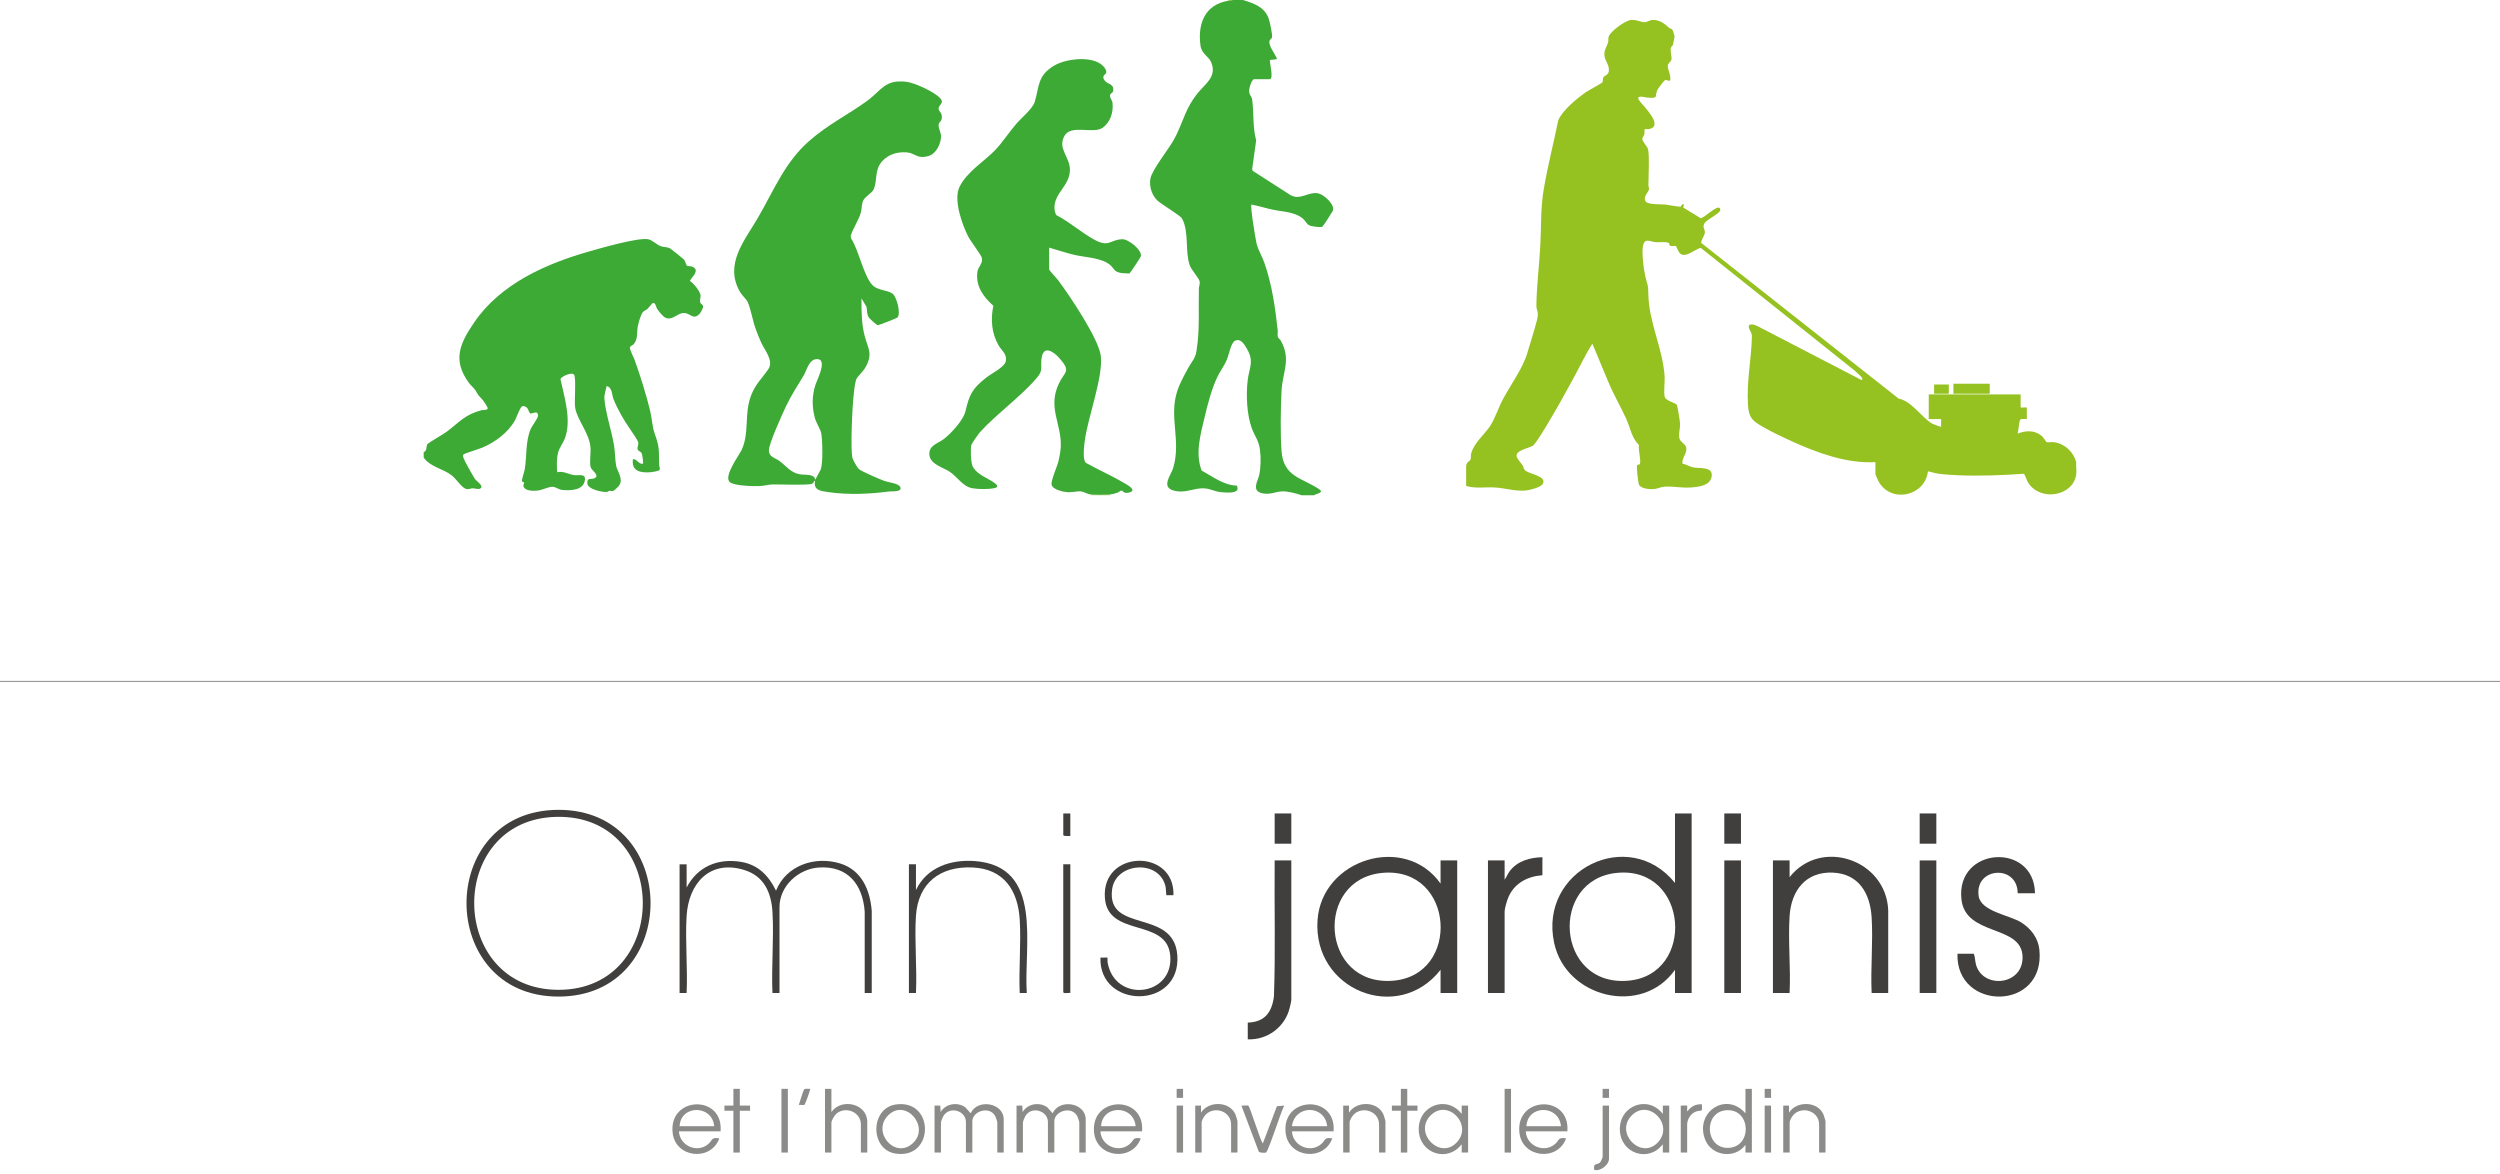 <?xml version="1.0" encoding="UTF-8"?>
<svg xmlns="http://www.w3.org/2000/svg" width="313" height="147" viewBox="0 0 313 147" fill="none">
  <g clip-path="url(#clip0_2759_1910)">
    <path d="M313 85.249H0V85.33H313V85.249Z" fill="#403F3E"></path>
    <path d="M211.794 101.845V124.321H209.709V121.421C205.583 127.265 196.056 124.955 194.579 118.051C192.621 108.91 203.945 103.385 209.709 110.545V101.845H211.794ZM202.475 109.28C193.938 110.079 194.76 123.525 203.812 122.787C212.346 122.092 211.447 108.441 202.475 109.28Z" fill="#403F3E"></path>
    <path d="M180.358 110.626V107.726H182.443V124.321H180.358V121.421C175.015 128.241 164.332 123.938 164.957 115.174C165.502 107.538 175.917 104.329 180.358 110.626ZM173.124 109.28C164.513 110.011 165.285 123.488 174.38 122.787C182.951 122.126 182.139 108.514 173.124 109.28Z" fill="#403F3E"></path>
    <path d="M236.414 124.321H234.329C234.182 121.216 234.523 117.937 234.329 114.852C234.135 111.767 232.668 109.394 229.477 109.253C226.082 109.102 224.261 111.499 224.057 114.691C223.854 117.883 224.214 121.169 224.057 124.321H221.972V107.726H224.057V109.82C227.974 104.842 236.16 107.635 236.404 113.972V124.321H236.414Z" fill="#403F3E"></path>
    <path d="M254.779 111.834H252.613C252.603 108.175 247.197 108.561 247.728 112.19C248.009 114.11 251.578 114.57 253.038 115.476C254.257 116.234 255.176 117.426 255.33 118.893C256.132 126.664 244.841 126.627 245.075 119.406H247.12C247.301 119.846 247.26 120.36 247.424 120.873C248.37 123.847 253.312 123.354 253.225 119.782C253.125 115.704 246.081 117.288 245.57 112.589C244.851 105.997 254.678 105.392 254.782 111.834H254.779Z" fill="#403F3E"></path>
    <path d="M69.903 101.392C85.257 101.351 85.32 124.73 69.957 124.771C54.609 124.811 54.522 101.432 69.903 101.392ZM69.672 102.271C55.759 102.57 56.019 123.965 69.97 123.925C84.084 123.881 83.977 101.966 69.672 102.271Z" fill="#403F3E"></path>
    <path d="M85.969 111.109C87.339 108.477 89.908 107.42 92.802 107.91C94.924 108.269 96.247 109.636 97.156 111.512C98.436 108.333 102.044 107.135 105.195 108.108C107.875 108.934 108.938 111.428 109.142 114.053V124.324H108.26V114.133C108.012 110.716 106.134 108.377 102.522 108.612C99.986 108.776 97.594 110.904 97.594 113.569V124.324H96.712C96.564 121.004 96.909 117.51 96.715 114.211C96.571 111.743 95.662 109.679 93.163 108.917C88.856 107.601 86.206 110.606 85.962 114.694C85.775 117.836 86.109 121.166 85.965 124.324H85.083V108.212H85.965V111.112L85.969 111.109Z" fill="#403F3E"></path>
    <path d="M161.673 107.726V125.167C161.673 125.338 161.526 125.959 161.472 126.174C160.901 128.57 158.679 130.235 156.219 130.121V128.027C158.355 127.969 159.233 126.748 159.497 124.754C159.704 119.091 159.531 113.398 159.588 107.726H161.673Z" fill="#403F3E"></path>
    <path d="M193.109 107.323V109.578C191.254 109.713 189.594 110.572 188.845 112.344C188.678 112.74 188.377 113.731 188.377 114.13V124.321H186.292V107.726H188.377V110.142C188.628 109.8 188.758 109.401 189.022 109.058C190.001 107.776 191.558 107.356 193.109 107.323Z" fill="#403F3E"></path>
    <path d="M114.678 111.431C116.035 108.581 119.026 107.588 122.02 107.803C130.731 108.43 128.151 118.379 128.552 124.321H127.67C127.536 121.32 127.85 118.158 127.673 115.174C127.456 111.488 125.702 108.789 121.779 108.608C117.712 108.42 114.942 110.542 114.675 114.69C114.475 117.822 114.832 121.169 114.678 124.321H113.796V108.209H114.678V111.431Z" fill="#403F3E"></path>
    <path d="M217.969 107.726H215.884V124.321H217.969V107.726Z" fill="#403F3E"></path>
    <path d="M242.429 107.726H240.344V124.321H242.429V107.726Z" fill="#403F3E"></path>
    <path d="M146.917 112.076C146.773 112.052 146.065 112.106 146.035 112.076C145.995 112.036 145.981 111.22 145.914 110.948C145.076 107.538 139.686 108.001 139.238 111.331C138.486 116.93 146.974 113.674 147.401 119.605C147.892 126.432 137.567 126.352 137.775 119.89C137.918 119.914 138.627 119.86 138.657 119.89C138.677 119.91 138.643 120.35 138.667 120.484C139.576 125.653 146.994 124.754 146.512 119.612C146.068 114.872 138.717 117.42 138.333 112.442C137.861 106.366 147.097 106.185 146.917 112.076Z" fill="#403F3E"></path>
    <path d="M127.269 138.419H127.991L128.031 139.224C128.669 138.174 130.116 137.932 131.112 138.627L131.8 139.385C132.602 137.529 135.93 138.043 135.93 140.151V144.3H135.128V140.473C135.128 140.416 134.928 139.852 134.878 139.758C134.182 138.405 132.001 139.1 132.001 140.392V144.3H131.199V140.473C131.199 139.063 129.157 138.425 128.375 139.731C128.278 139.892 128.071 140.396 128.071 140.554V144.3H127.269V138.419Z" fill="#8B8B8A"></path>
    <path d="M117.004 138.419H117.726L117.766 139.224C118.404 138.174 119.851 137.932 120.847 138.627L121.535 139.385C122.337 137.529 125.665 138.043 125.665 140.151V144.3H124.863V140.473C124.863 140.416 124.663 139.852 124.613 139.758C123.918 138.405 121.736 139.1 121.736 140.392V144.3H120.934V140.473C120.934 139.063 118.892 138.425 118.11 139.731C118.013 139.892 117.806 140.396 117.806 140.554V144.3H117.004V138.419Z" fill="#8B8B8A"></path>
    <path d="M219.333 136.324V144.3H218.531V143.333C217.241 145.135 214.324 144.763 213.498 142.709C212.122 139.271 216.101 136.583 218.531 139.385V136.324H219.333ZM216.108 139.003C213.254 139.231 213.465 143.746 216.325 143.716C219.429 143.682 219.269 138.751 216.108 139.003Z" fill="#8B8B8A"></path>
    <path d="M208.987 144.3H208.185V143.252C206.445 145.579 202.936 144.454 202.809 141.524C202.675 138.419 206.318 137.036 208.185 139.466V138.419H208.987V144.3ZM204.286 139.658C202.141 141.843 205.415 145.193 207.504 143.091C209.716 140.863 206.431 137.472 204.286 139.658Z" fill="#8B8B8A"></path>
    <path d="M183.806 144.3H183.004V143.252C181.263 145.579 177.755 144.454 177.628 141.524C177.494 138.419 181.136 137.036 183.004 139.466V138.419H183.806V144.3ZM179.105 139.658C176.96 141.843 180.234 145.193 182.323 143.091C184.535 140.863 181.25 137.472 179.105 139.658Z" fill="#8B8B8A"></path>
    <path d="M196.236 141.641H191.024C191.111 143.477 193.349 144.431 194.713 143.212C195.244 142.739 195.06 142.346 196.076 142.527C195.007 145.458 190.583 144.971 190.232 141.832C189.714 137.217 196.607 136.996 196.236 141.641ZM195.435 140.997C195.167 138.291 191.264 138.295 191.104 140.997H195.435Z" fill="#8B8B8A"></path>
    <path d="M142.987 141.641H137.775C137.861 143.477 140.1 144.431 141.464 143.212C141.995 142.739 141.811 142.346 142.827 142.527C141.758 145.458 137.333 144.971 136.983 141.832C136.465 137.217 143.358 136.996 142.987 141.641ZM142.185 140.997C141.918 138.291 138.015 138.295 137.855 140.997H142.185Z" fill="#8B8B8A"></path>
    <path d="M90.219 141.641H85.006C85.093 143.477 87.332 144.431 88.695 143.212C89.227 142.739 89.043 142.346 90.059 142.527C88.989 145.458 84.565 144.971 84.215 141.832C83.697 137.217 90.59 136.996 90.219 141.641ZM89.417 140.997C89.177 138.305 85.23 138.284 85.087 140.997H89.417Z" fill="#8B8B8A"></path>
    <path d="M166.965 141.641H161.753C161.84 143.477 164.078 144.431 165.442 143.212C165.973 142.739 165.789 142.346 166.805 142.527C165.736 145.458 161.312 144.971 160.961 141.832C160.443 137.217 167.336 136.996 166.965 141.641ZM166.163 140.997C165.849 138.271 162.1 138.308 161.753 140.997H166.163Z" fill="#8B8B8A"></path>
    <path d="M104.093 136.324V139.224C105.326 137.449 108.584 138.133 108.584 140.473V144.3H107.782V140.795C107.782 139.241 105.944 138.483 104.774 139.385C104.524 139.58 104.093 140.251 104.093 140.554V144.3H103.291V136.324H104.093Z" fill="#8B8B8A"></path>
    <path d="M112.172 138.278C117.054 137.593 117.004 145.206 112.106 144.424C108.884 143.91 108.945 138.731 112.172 138.278ZM111.18 139.657C109.125 141.752 112.059 145.182 114.281 143.135C116.503 141.087 113.372 137.428 111.18 139.657Z" fill="#8B8B8A"></path>
    <path d="M134.005 108.209V124.321C133.798 124.26 133.143 124.458 133.12 124.2V108.209H134.005Z" fill="#403F3E"></path>
    <path d="M154.936 144.3H154.134V140.795C154.134 139.224 152.306 138.509 151.127 139.386C150.836 139.604 150.445 140.198 150.445 140.554V144.3H149.643V138.419H150.365V139.305C151.301 137.811 153.947 137.845 154.676 139.523C154.732 139.657 154.933 140.292 154.933 140.393V144.3H154.936Z" fill="#8B8B8A"></path>
    <path d="M173.461 144.3H172.659V140.795C172.659 139.224 170.831 138.509 169.652 139.386C169.361 139.604 168.97 140.198 168.97 140.554V144.3H168.168V138.419H168.89V139.305C169.826 137.811 172.472 137.845 173.201 139.523C173.257 139.657 173.458 140.292 173.458 140.393V144.3H173.461Z" fill="#8B8B8A"></path>
    <path d="M228.555 144.3H227.753V140.795C227.753 139.224 225.925 138.509 224.746 139.386C224.455 139.604 224.064 140.198 224.064 140.554V144.3H223.262V138.419H223.984V139.305C224.919 137.811 227.566 137.845 228.294 139.523C228.351 139.657 228.552 140.292 228.552 140.393V144.3H228.555Z" fill="#8B8B8A"></path>
    <path d="M156.286 138.432C156.507 138.56 157.736 142.658 158.104 143.172L159.868 138.499L160.79 138.419C160.403 139.06 158.792 144.216 158.491 144.303C158.331 144.35 157.7 144.347 157.593 144.172L155.421 138.419C155.624 138.459 156.149 138.352 156.289 138.432H156.286Z" fill="#8B8B8A"></path>
    <path d="M176.188 136.324V138.419H177.471V139.063H176.188V144.3H175.386V139.063H174.263V138.419H175.386V136.324H176.188Z" fill="#8B8B8A"></path>
    <path d="M92.625 136.324V138.419H93.908V139.063H92.625V144.3H91.823V139.063H90.7V138.419H91.823V136.324H92.625Z" fill="#8B8B8A"></path>
    <path d="M242.429 101.845H240.344V105.631H242.429V101.845Z" fill="#403F3E"></path>
    <path d="M217.969 101.845H215.884V105.631H217.969V101.845Z" fill="#403F3E"></path>
    <path d="M161.673 101.845H159.588V105.631H161.673V101.845Z" fill="#403F3E"></path>
    <path d="M201.449 138.419V145.065C201.449 145.84 200.377 146.676 199.605 146.475C199.431 145.528 199.942 145.894 200.323 145.542C200.423 145.448 200.651 144.931 200.651 144.823V138.419H201.452H201.449Z" fill="#8B8B8A"></path>
    <path d="M210.431 138.419C210.568 138.442 211.203 138.389 211.233 138.419C211.28 138.466 211.166 139.026 211.273 139.144C211.681 138.533 212.329 138.204 213.077 138.258C213.147 139.372 213.077 138.912 212.339 139.167C211.701 139.385 211.233 140.131 211.233 140.795V144.3H210.431V138.419Z" fill="#8B8B8A"></path>
    <path d="M189.179 136.324H188.377V144.3H189.179V136.324Z" fill="#8B8B8A"></path>
    <path d="M98.639 136.324H97.838V144.3H98.639V136.324Z" fill="#8B8B8A"></path>
    <path d="M148.12 138.419H147.318V144.3H148.12V138.419Z" fill="#8B8B8A"></path>
    <path d="M221.738 138.419H220.937V144.3H221.738V138.419Z" fill="#8B8B8A"></path>
    <path d="M134.005 101.845V104.664C133.845 104.654 133.123 104.728 133.123 104.543V101.845H134.005Z" fill="#403F3E"></path>
    <path d="M101.446 136.324C101.42 136.573 100.805 138.271 100.711 138.325C100.601 138.395 100.17 138.301 100.003 138.335C100.15 138.006 100.521 136.573 100.684 136.401C100.835 136.24 101.239 136.351 101.446 136.321V136.324Z" fill="#8B8B8A"></path>
    <path d="M221.738 136.324H220.937V137.452H221.738V136.324Z" fill="#8B8B8A"></path>
    <path d="M148.12 136.324H147.318V137.452H148.12V136.324Z" fill="#8B8B8A"></path>
    <path d="M201.449 136.324H200.647V137.452H201.449V136.324Z" fill="#8B8B8A"></path>
  </g>
  <g clip-path="url(#clip1_2759_1910)">
    <path d="M259.942 59.403C259.583 62.056 255.631 62.829 254.001 60.552C253.729 60.173 253.651 59.692 253.403 59.313C250.689 59.509 247.819 59.613 245.095 59.503C244.32 59.471 243.363 59.401 242.597 59.294C242.202 59.24 241.781 59.07 241.379 59.016C241.004 62.133 236.77 63.053 235.208 60.297C235.132 60.163 234.803 59.433 234.803 59.353V57.86C231.185 58.051 227.57 56.713 224.326 55.247C223.206 54.739 221.84 54.09 220.781 53.482C219.413 52.698 218.954 52.351 218.845 50.692C218.654 47.763 219.284 44.955 219.337 42.115C219.347 41.618 218.97 41.277 218.946 40.956C218.903 40.384 219.741 40.671 220.044 40.833L233.017 47.557C233.16 47.585 233.188 47.557 233.16 47.412C233.109 47.133 232.527 46.748 232.334 46.502L212.947 31.043C212.234 31.131 211.061 32.383 210.336 31.723C210.133 31.539 209.883 30.855 209.842 30.819C209.758 30.742 209.323 30.857 209.141 30.793C208.96 30.728 209.043 30.486 208.918 30.415C208.595 30.235 207.711 30.351 207.294 30.321C206.621 30.271 206.015 29.782 205.745 30.61C205.475 31.438 205.801 33.789 206.011 34.68C206.273 35.795 206.351 35.508 206.372 36.816C206.426 40.364 208.195 43.654 208.41 47.12C208.45 47.783 208.271 49.175 208.426 49.703C208.563 50.17 209.699 50.423 209.929 50.662C210.016 50.752 210.342 52.818 210.348 53.093C210.358 53.67 210.128 54.298 210.265 54.902C210.372 55.369 211.053 55.574 211.122 56.073C211.218 56.793 210.572 57.281 210.636 58.047C211.087 58.115 211.535 58.422 211.96 58.512C212.773 58.685 214.48 58.372 214.302 59.633C214.135 60.833 212.626 60.967 211.645 61.035C210.541 61.114 209.411 60.847 208.356 60.937C207.896 60.977 207.518 61.186 207.103 61.23C206.593 61.284 205.487 61.198 205.211 60.705C205.09 60.488 204.863 58.384 204.97 58.237C205.044 58.135 205.288 58.197 205.32 58.089C205.477 57.544 205.082 56.35 205.195 55.712C204.264 54.794 204.111 53.542 203.59 52.401C202.836 50.754 202.047 49.476 201.323 47.725C200.677 46.159 200.018 44.594 199.367 43.032C198.519 44.33 197.861 45.772 197.111 47.14C196.197 48.81 195.28 50.507 194.307 52.146C193.928 52.786 192.333 55.538 191.9 55.812C191.4 56.131 189.583 56.39 189.916 57.249C190.026 57.535 190.449 57.983 190.639 58.27C190.748 58.434 190.768 58.689 190.866 58.813C191.299 59.369 193.777 59.563 193.139 60.606C192.883 61.023 191.447 61.387 190.961 61.421C189.692 61.513 188.439 61.114 187.186 61.033C185.979 60.955 184.734 61.198 183.562 60.841V58.386C183.562 57.862 184.023 57.72 184.096 57.572C184.193 57.371 184.12 57.056 184.189 56.795C184.535 55.453 185.832 54.434 186.545 53.365C187.152 52.455 187.625 50.995 188.169 49.976C189.114 48.205 190.685 46.071 191.229 44.165C191.618 42.803 192.093 41.437 192.432 40.067C192.726 38.874 192.339 39.04 192.355 38.17C192.395 35.741 192.724 33.113 192.851 30.664C192.976 28.255 192.871 26.089 193.28 23.678C193.765 20.812 194.506 17.933 195.091 15.083C195.59 13.824 197.464 12.295 198.578 11.527C198.894 11.309 200.58 10.406 200.63 10.298C200.713 10.117 200.647 9.904 200.727 9.72C200.85 9.439 201.38 9.427 201.43 8.877C201.505 8.057 200.864 7.564 200.864 6.781C200.864 6.2 201.176 5.829 201.333 5.315C201.398 5.109 201.327 4.856 201.4 4.611C201.601 3.921 203.483 2.561 204.21 2.499C204.937 2.437 205.485 2.814 205.944 2.782C206.235 2.762 206.581 2.483 207.008 2.493C207.868 2.515 208.414 2.983 209 3.504C209.097 3.59 209.286 3.602 209.357 3.675C209.417 3.737 209.659 4.461 209.659 4.565C209.659 4.617 209.478 5.538 209.458 5.604C209.413 5.748 209.23 5.803 209.19 6.011C209.101 6.463 209.317 7.116 209.268 7.435C209.226 7.71 208.829 7.895 208.805 8.23C208.771 8.715 209.278 9.517 209.091 10.103C208.892 10.151 208.656 9.983 208.483 10.021C208.358 10.049 207.572 11.108 207.504 11.264C207.121 12.131 207.721 12.329 206.241 12.219C206.017 12.203 204.712 11.818 205.219 12.562C205.656 13.204 208.44 15.799 206.426 16.162C206.295 16.186 205.92 16.148 205.9 16.169C205.878 16.191 205.914 16.618 205.878 16.772C205.828 16.993 205.62 17.238 205.616 17.372C205.606 17.689 206.188 18.287 206.309 18.604C206.539 19.207 206.386 22.27 206.38 23.155C206.38 23.351 206.47 23.58 206.454 23.716C206.418 24.033 205.65 24.637 206.041 25.223C206.327 25.65 208.001 25.558 208.461 25.606C208.759 25.636 210.334 25.93 210.427 25.876C210.449 25.862 210.622 25.415 210.83 25.606C210.868 25.64 210.644 25.967 210.825 26.037L212.923 27.319C213.426 27.26 214.862 25.736 215.281 26.031C215.378 26.099 215.388 26.213 215.378 26.322C215.338 26.701 213.698 27.513 213.444 27.894C213.047 28.492 213.531 28.691 213.436 29.206C213.38 29.513 212.896 30.257 213.001 30.417L237.712 49.907C239.368 50.224 240.557 52.258 241.914 53.041C242.051 53.119 242.986 53.47 243.026 53.426V52.463H241.479V49.382H252.984V51.019C252.984 51.057 253.757 50.981 253.757 51.019V52.463C253.54 52.495 253.076 52.371 252.933 52.557C252.76 52.786 252.732 53.937 252.597 54.292C253.604 53.889 254.698 53.839 255.584 54.543C255.816 54.727 256.191 55.341 256.241 55.355C256.483 55.413 256.88 55.321 257.178 55.363C258.517 55.56 259.597 56.573 259.944 57.856C259.897 58.342 260.008 58.925 259.944 59.397L259.942 59.403Z" fill="#95C121"></path>
    <path d="M155.62 0C156.939 0.403 158.289 0.852 158.815 2.259C158.956 2.638 159.369 4.445 159.246 4.714C159.193 4.83 159.008 4.922 158.95 5.097C158.756 5.688 159.671 6.777 159.876 7.363C159.874 7.476 159.036 7.478 159.006 7.51C158.879 7.632 159.536 9.917 158.958 9.917H157.024C156.716 9.917 156.395 11.008 156.389 11.31C156.379 11.958 156.7 11.964 156.772 12.478C157 14.052 156.82 15.958 157.272 17.573L156.774 21.141L156.824 21.378L161.587 24.436C162.836 25.144 163.911 23.869 165.164 24.244C165.825 24.44 167.154 25.636 166.881 26.378C166.838 26.492 165.662 28.323 165.559 28.384C165.335 28.514 164.173 28.341 163.899 28.199C163.589 28.039 163.406 27.613 163.156 27.399C162.126 26.506 160.632 26.522 159.373 26.256C158.468 26.065 157.592 25.782 156.683 25.612C156.5 25.794 157.219 30.205 157.386 30.736C157.596 31.4 158.051 32.189 158.301 32.907C159.252 35.617 159.661 38.507 159.969 41.355C159.995 41.604 159.927 41.891 159.971 42.123C160.015 42.356 160.235 42.434 160.34 42.623C161.699 45.023 160.567 46.536 160.448 48.957C160.34 51.159 160.287 54.298 160.448 56.474C160.684 59.668 162.89 59.78 165.084 61.196C165.887 61.716 164.846 61.76 164.512 62.006H162.964C162.298 61.774 161.294 61.515 160.595 61.517C159.645 61.521 158.871 62.093 157.749 61.663C156.768 61.288 157.491 60.163 157.636 59.541C157.862 58.565 157.876 57.273 157.743 56.28C157.584 55.111 157.108 54.653 156.73 53.63C156.095 51.913 155.996 49.44 156.208 47.627C156.393 46.032 157.03 45.334 156.178 43.782C155.866 43.212 155.35 42.282 154.615 42.669C154.105 42.938 153.863 44.412 153.603 45.032C153.287 45.788 152.779 46.44 152.437 47.144C151.708 48.646 151.216 50.555 150.829 52.186C150.314 54.358 149.611 56.759 150.449 58.922C151.853 59.67 153.188 60.757 154.848 60.797C155.396 61.884 153.523 61.675 152.862 61.619C152.165 61.559 151.575 61.216 150.914 61.152C149.512 61.011 148.43 61.856 146.891 61.403C145.352 60.949 146.615 59.463 146.867 58.639C147.925 55.187 146.309 52.242 147.393 48.957C147.727 47.94 148.311 46.895 148.829 45.958C149.276 45.152 149.641 44.917 149.8 43.94C150.233 41.287 150.034 38.81 150.098 36.15C150.106 35.859 150.239 35.594 150.205 35.285C150.159 34.854 149.182 33.837 148.966 33.242C148.33 31.479 148.91 29.084 147.997 27.371C147.784 26.968 145.489 25.636 144.931 25.128C144.105 24.376 143.716 22.918 144.186 21.889C144.923 20.272 146.46 18.575 147.252 16.951C148.195 15.019 148.436 13.595 149.869 11.758C150.835 10.516 152.433 9.626 151.627 7.772C151.313 7.05 150.441 6.737 150.302 5.722C149.927 2.987 150.833 0.576 153.775 0.098L154.355 0.002H155.612L155.62 0Z" fill="#3DAA36"></path>
    <path d="M53.038 56.611C53.522 56.444 53.318 55.851 53.522 55.6C53.675 55.411 55.46 54.395 55.873 54.09C57.496 52.89 58.159 51.919 60.284 51.358C60.562 51.286 60.878 51.4 61.064 51.167C61.098 50.997 60.534 50.186 60.385 50.018C59.865 49.434 59.956 49.641 59.559 48.915C59.432 48.684 58.89 48.195 58.664 47.88C56.624 45.03 57.589 42.998 59.341 40.406C62.653 35.51 68.398 32.995 73.922 31.434C75.388 31.019 79.836 29.742 81.12 29.948C81.674 30.037 82.219 30.652 82.747 30.831C83.126 30.957 83.555 30.911 83.916 31.112C84.018 31.168 85.606 32.447 85.672 32.54C85.821 32.748 85.914 33.214 86.003 33.27C86.127 33.35 86.403 33.3 86.589 33.36C87.888 33.779 86.335 34.925 86.395 35.185C86.857 35.494 87.683 36.487 87.717 37.035C87.733 37.289 87.574 37.55 87.671 37.869C87.729 38.062 88.019 38.134 88.033 38.364C88.045 38.567 87.743 39.119 87.598 39.279C86.782 40.166 86.401 39.139 85.578 39.185C84.754 39.231 84.145 40.204 83.267 39.754C82.993 39.614 82.427 38.924 82.256 38.643C82.123 38.423 82.072 37.833 81.716 37.945C81.669 37.959 81.224 38.529 81.079 38.661C80.91 38.816 80.66 38.9 80.531 39.03C80.217 39.345 79.929 40.44 79.848 40.902C79.705 41.718 79.889 42.432 79.339 43.09C79.214 43.238 78.924 43.301 78.867 43.495C78.801 43.726 79.319 44.683 79.438 45.014C80.175 47.074 80.88 49.312 81.4 51.436C81.605 52.281 81.688 53.524 81.954 54.254C82.608 56.051 82.475 56.312 82.524 58.209C82.53 58.442 82.715 58.733 82.53 58.879C82.411 58.974 81.706 59.102 81.512 59.118C80.253 59.228 79.031 59.036 79.242 57.483C79.774 57.449 79.967 58.157 80.497 58.061C80.576 57.985 80.415 56.914 80.336 56.737C80.245 56.531 79.862 56.511 79.818 56.178C79.784 55.919 79.973 55.678 79.899 55.339C79.861 55.161 79.031 53.929 78.855 53.676C78.088 52.569 77.32 51.258 76.803 49.946C76.593 49.412 76.678 48.516 75.954 48.337C75.844 48.853 75.64 49.376 75.672 49.912C75.773 51.568 76.605 54.039 76.889 55.829C77.018 56.635 77.006 57.574 77.135 58.28C77.264 58.986 78.064 59.931 77.544 60.753C77.467 60.875 76.978 61.357 76.855 61.421C76.593 61.559 76.519 61.423 76.313 61.451C76.2 61.467 76.094 61.587 75.989 61.595C75.398 61.641 73.567 61.262 73.533 60.516C73.495 59.688 74.017 60.123 74.496 59.838C75.098 59.479 74.037 58.889 73.942 58.476C73.791 57.81 73.988 56.723 73.926 55.989C73.771 54.218 72.268 52.575 72.012 51.059C71.879 50.277 72.163 47.318 71.873 46.915C71.601 46.538 70.373 47.092 70.165 47.443C70.663 49.745 71.611 52.686 70.685 54.98C70.479 55.49 70.048 56.053 69.891 56.597C69.671 57.361 69.706 58.34 69.766 59.122C70.536 58.938 71.198 59.389 71.869 59.483C72.476 59.569 73.35 59.234 73.229 60.107C73.048 61.407 71.436 61.441 70.391 61.34C69.881 61.29 69.591 60.937 69.144 60.947C68.612 60.959 67.897 61.359 67.29 61.421C66.795 61.473 65.798 61.495 65.558 60.947C65.461 60.727 65.639 60.574 65.618 60.434C65.606 60.342 65.411 60.346 65.365 60.279C65.266 60.137 65.645 59.07 65.695 58.773C65.975 57.102 65.772 55.327 66.434 53.733C66.624 53.277 67.361 52.379 67.359 52.044C67.353 51.27 66.585 51.865 66.384 51.763C66.14 51.639 66.227 50.862 65.455 50.84C65.153 50.832 64.686 52.234 64.5 52.577C63.646 54.148 62.043 55.319 60.425 56.027C60.061 56.188 58.084 56.797 58.018 56.906C57.931 57.044 57.978 57.157 58.018 57.295C58.127 57.678 59.174 59.511 59.438 59.926C59.63 60.225 60.447 60.739 60.252 61.05C60.044 61.379 59.492 61.13 59.184 61.134C58.953 61.138 58.733 61.254 58.509 61.244C57.889 61.22 57.14 59.981 56.614 59.561C55.484 58.657 53.896 58.496 53.044 57.291V56.617L53.038 56.611Z" fill="#3DAA36"></path>
    <path d="M138.99 61.906V62.002H136.573V61.906C137.179 61.968 138.378 61.962 138.99 61.906Z" fill="#95C121"></path>
    <path d="M154.363 0L153.782 0.096V0H154.363Z" fill="#95C121"></path>
    <path d="M249.114 48.042H244.569V49.294H249.114V48.042Z" fill="#95C121"></path>
    <path d="M243.989 48.139H242.152V49.294H243.989V48.139Z" fill="#95C121"></path>
    <path d="M117.686 12.261C118.322 12.955 117.484 13.082 117.517 13.623C117.541 14.014 117.984 14.075 117.917 14.779C117.877 15.204 117.615 15.252 117.547 15.473C117.396 15.964 117.825 16.558 117.819 17.085C117.809 17.996 117.216 19.231 116.29 19.518C114.811 19.974 114.622 19.155 113.5 19.075C112.358 18.995 111.244 19.314 110.466 20.168C109.425 21.309 109.902 22.539 109.38 23.708C109.159 24.204 108.331 24.563 108.077 25.106C107.851 25.592 107.916 26.077 107.793 26.556C107.547 27.517 106.808 28.552 106.506 29.519L106.55 29.848C107.505 31.23 108.163 34.734 109.308 35.769C109.995 36.391 111.26 36.333 111.793 36.808C112.287 37.245 112.799 39.225 112.378 39.738C112.293 39.843 109.991 40.745 109.86 40.713C109.737 40.681 108.828 39.861 108.742 39.704C108.522 39.309 108.568 38.842 108.49 38.415L107.859 37.359C107.841 38.908 107.869 40.677 108.288 42.177C108.732 43.762 109.302 44.334 108.321 46.053C108.077 46.482 107.273 47.232 107.186 47.523C106.882 48.55 106.739 50.993 106.693 52.134C106.639 53.432 106.524 56.041 106.703 57.235C106.749 57.548 107.307 58.522 107.543 58.735C107.869 59.03 110.218 60.029 110.758 60.223C111.256 60.402 112.505 60.514 112.716 60.975C113.016 61.629 111.624 61.491 111.298 61.535C108.798 61.866 106.183 61.97 103.663 61.609C102.749 61.479 101.782 61.359 102.054 60.177C101.88 60.229 101.856 60.456 101.707 60.552C101.328 60.793 97.495 60.629 96.685 60.655C96.21 60.671 95.628 60.831 95.146 60.855C94.377 60.893 91.965 60.839 91.391 60.376C90.523 59.676 92.523 57.032 92.844 56.35C93.865 54.176 93.14 51.853 94.026 49.539C94.61 48.012 95.376 47.428 96.198 46.213C96.901 45.17 95.744 43.856 95.299 42.885C95.043 42.33 94.818 41.742 94.606 41.169C94.246 40.184 93.99 38.647 93.617 37.821C93.46 37.474 92.904 36.983 92.658 36.561C90.636 33.087 93.22 30.137 94.88 27.285C96.876 23.853 98.254 20.335 101.278 17.675C103.653 15.585 106.079 14.421 108.524 12.662C110.353 11.347 110.732 9.909 113.484 10.242C114.529 10.368 116.973 11.499 117.682 12.271L117.686 12.261ZM102.71 45.08C102.646 45.016 102.479 44.973 102.386 44.965C101.294 44.873 101.028 46.333 100.609 47.033C99.805 48.375 99.082 49.44 98.395 50.895C97.936 51.869 96.268 55.53 96.264 56.38C96.26 57.231 97.026 57.293 97.602 57.724C98.478 58.382 98.969 59.152 100.102 59.375C100.758 59.503 102.015 59.281 102.058 60.075L102.751 58.793C103.057 57.933 102.974 55.225 102.823 54.256C102.757 53.829 102.197 52.944 102.029 52.351C101.641 50.953 101.651 49.52 102.106 48.141C102.314 47.513 103.295 45.661 102.708 45.078L102.71 45.08Z" fill="#3DAA36"></path>
    <path d="M136.573 61.906C136.084 61.856 135.689 61.537 135.264 61.517C134.78 61.493 134.196 61.664 133.62 61.621C133.078 61.581 131.793 61.292 131.66 60.681C131.551 60.179 132.383 58.374 132.542 57.652C132.655 57.147 132.78 56.499 132.806 55.989C132.955 53.047 131.104 51.063 132.591 47.976C133.302 46.498 134.122 46.56 132.703 44.915C131.892 43.975 130.558 43.092 130.387 45.012C130.29 46.089 130.598 46.386 129.803 47.318C127.792 49.675 124.766 51.819 122.649 54.154C122.456 54.383 121.668 55.506 121.612 55.721C121.487 56.19 121.547 57.961 121.779 58.396C122.371 59.511 123.779 59.864 124.634 60.56C125.016 60.873 124.887 61.05 124.434 61.132C123.683 61.269 122.498 61.258 121.743 61.128C120.482 60.909 119.851 59.636 118.776 58.98C118.028 58.525 116.531 58.115 116.372 57.038C116.185 55.775 117.408 55.542 118.155 54.974C119.062 54.286 120.601 52.618 120.867 51.514C121.384 49.372 121.684 48.698 123.475 47.276C124.122 46.763 125.808 45.956 125.933 45.198C126.082 44.292 125.425 43.933 125.018 43.231C124.15 41.736 124.007 39.953 124.37 38.28C123.119 37.185 122.126 35.805 122.369 34.042C122.464 33.354 123.058 33.067 122.935 32.307C122.881 31.968 121.543 30.225 121.245 29.655C120.454 28.139 119.354 25.012 120.117 23.426C121.05 21.49 123.223 20.228 124.621 18.764C125.492 17.854 126.37 16.504 127.24 15.499C127.893 14.745 129.311 13.593 129.563 12.711C130.133 10.723 129.905 9.447 131.998 8.204C133.543 7.285 137.268 6.858 138.356 8.575C138.866 9.379 137.915 9.253 138.189 9.891C138.463 10.528 139.279 10.438 139.369 11.032C139.478 11.744 139.045 11.569 138.984 11.892C138.91 12.29 139.232 12.458 139.281 12.851C139.428 14.018 139.033 15.276 138.07 15.982C136.91 16.833 134.113 15.539 133.282 16.991C132.349 18.618 133.997 19.661 133.954 21.311C133.904 23.279 132.039 24.134 132.02 25.949C132.018 26.23 132.085 26.755 132.28 26.95C133.906 27.786 135.391 29.116 136.968 29.985C138.876 31.038 138.932 30.009 140.503 29.95C141.281 29.922 143.005 31.306 142.84 32.087C142.814 32.213 141.517 34.164 141.408 34.233C141.365 34.259 140.507 34.199 140.393 34.181C139.442 34.03 139.546 33.661 138.986 33.174C137.953 32.277 135.886 32.225 134.543 31.918C133.463 31.671 132.419 31.296 131.354 31.001V33.745C131.354 33.831 132.305 34.855 132.456 35.055C133.864 36.922 137.623 42.498 137.83 44.625C138.09 47.266 136.247 52.14 135.832 55.053C135.743 55.67 135.493 57.554 135.957 57.949C137.508 58.821 139.168 59.544 140.701 60.444C141.162 60.715 142.526 61.439 141.241 61.692C140.646 61.808 140.616 61.421 140.395 61.421C140.264 61.421 140.064 61.633 139.889 61.692C139.607 61.788 139.287 61.876 138.99 61.904C138.378 61.961 137.179 61.967 136.573 61.904V61.906Z" fill="#3DAA36"></path>
  </g>
  <defs>
    <clipPath id="clip0_2759_1910">
      <rect width="313" height="61.255" fill="white" transform="translate(0 85.249)"></rect>
    </clipPath>
    <clipPath id="clip1_2759_1910">
      <rect width="206.924" height="62.002" fill="white" transform="translate(53.038)"></rect>
    </clipPath>
  </defs>
</svg>

